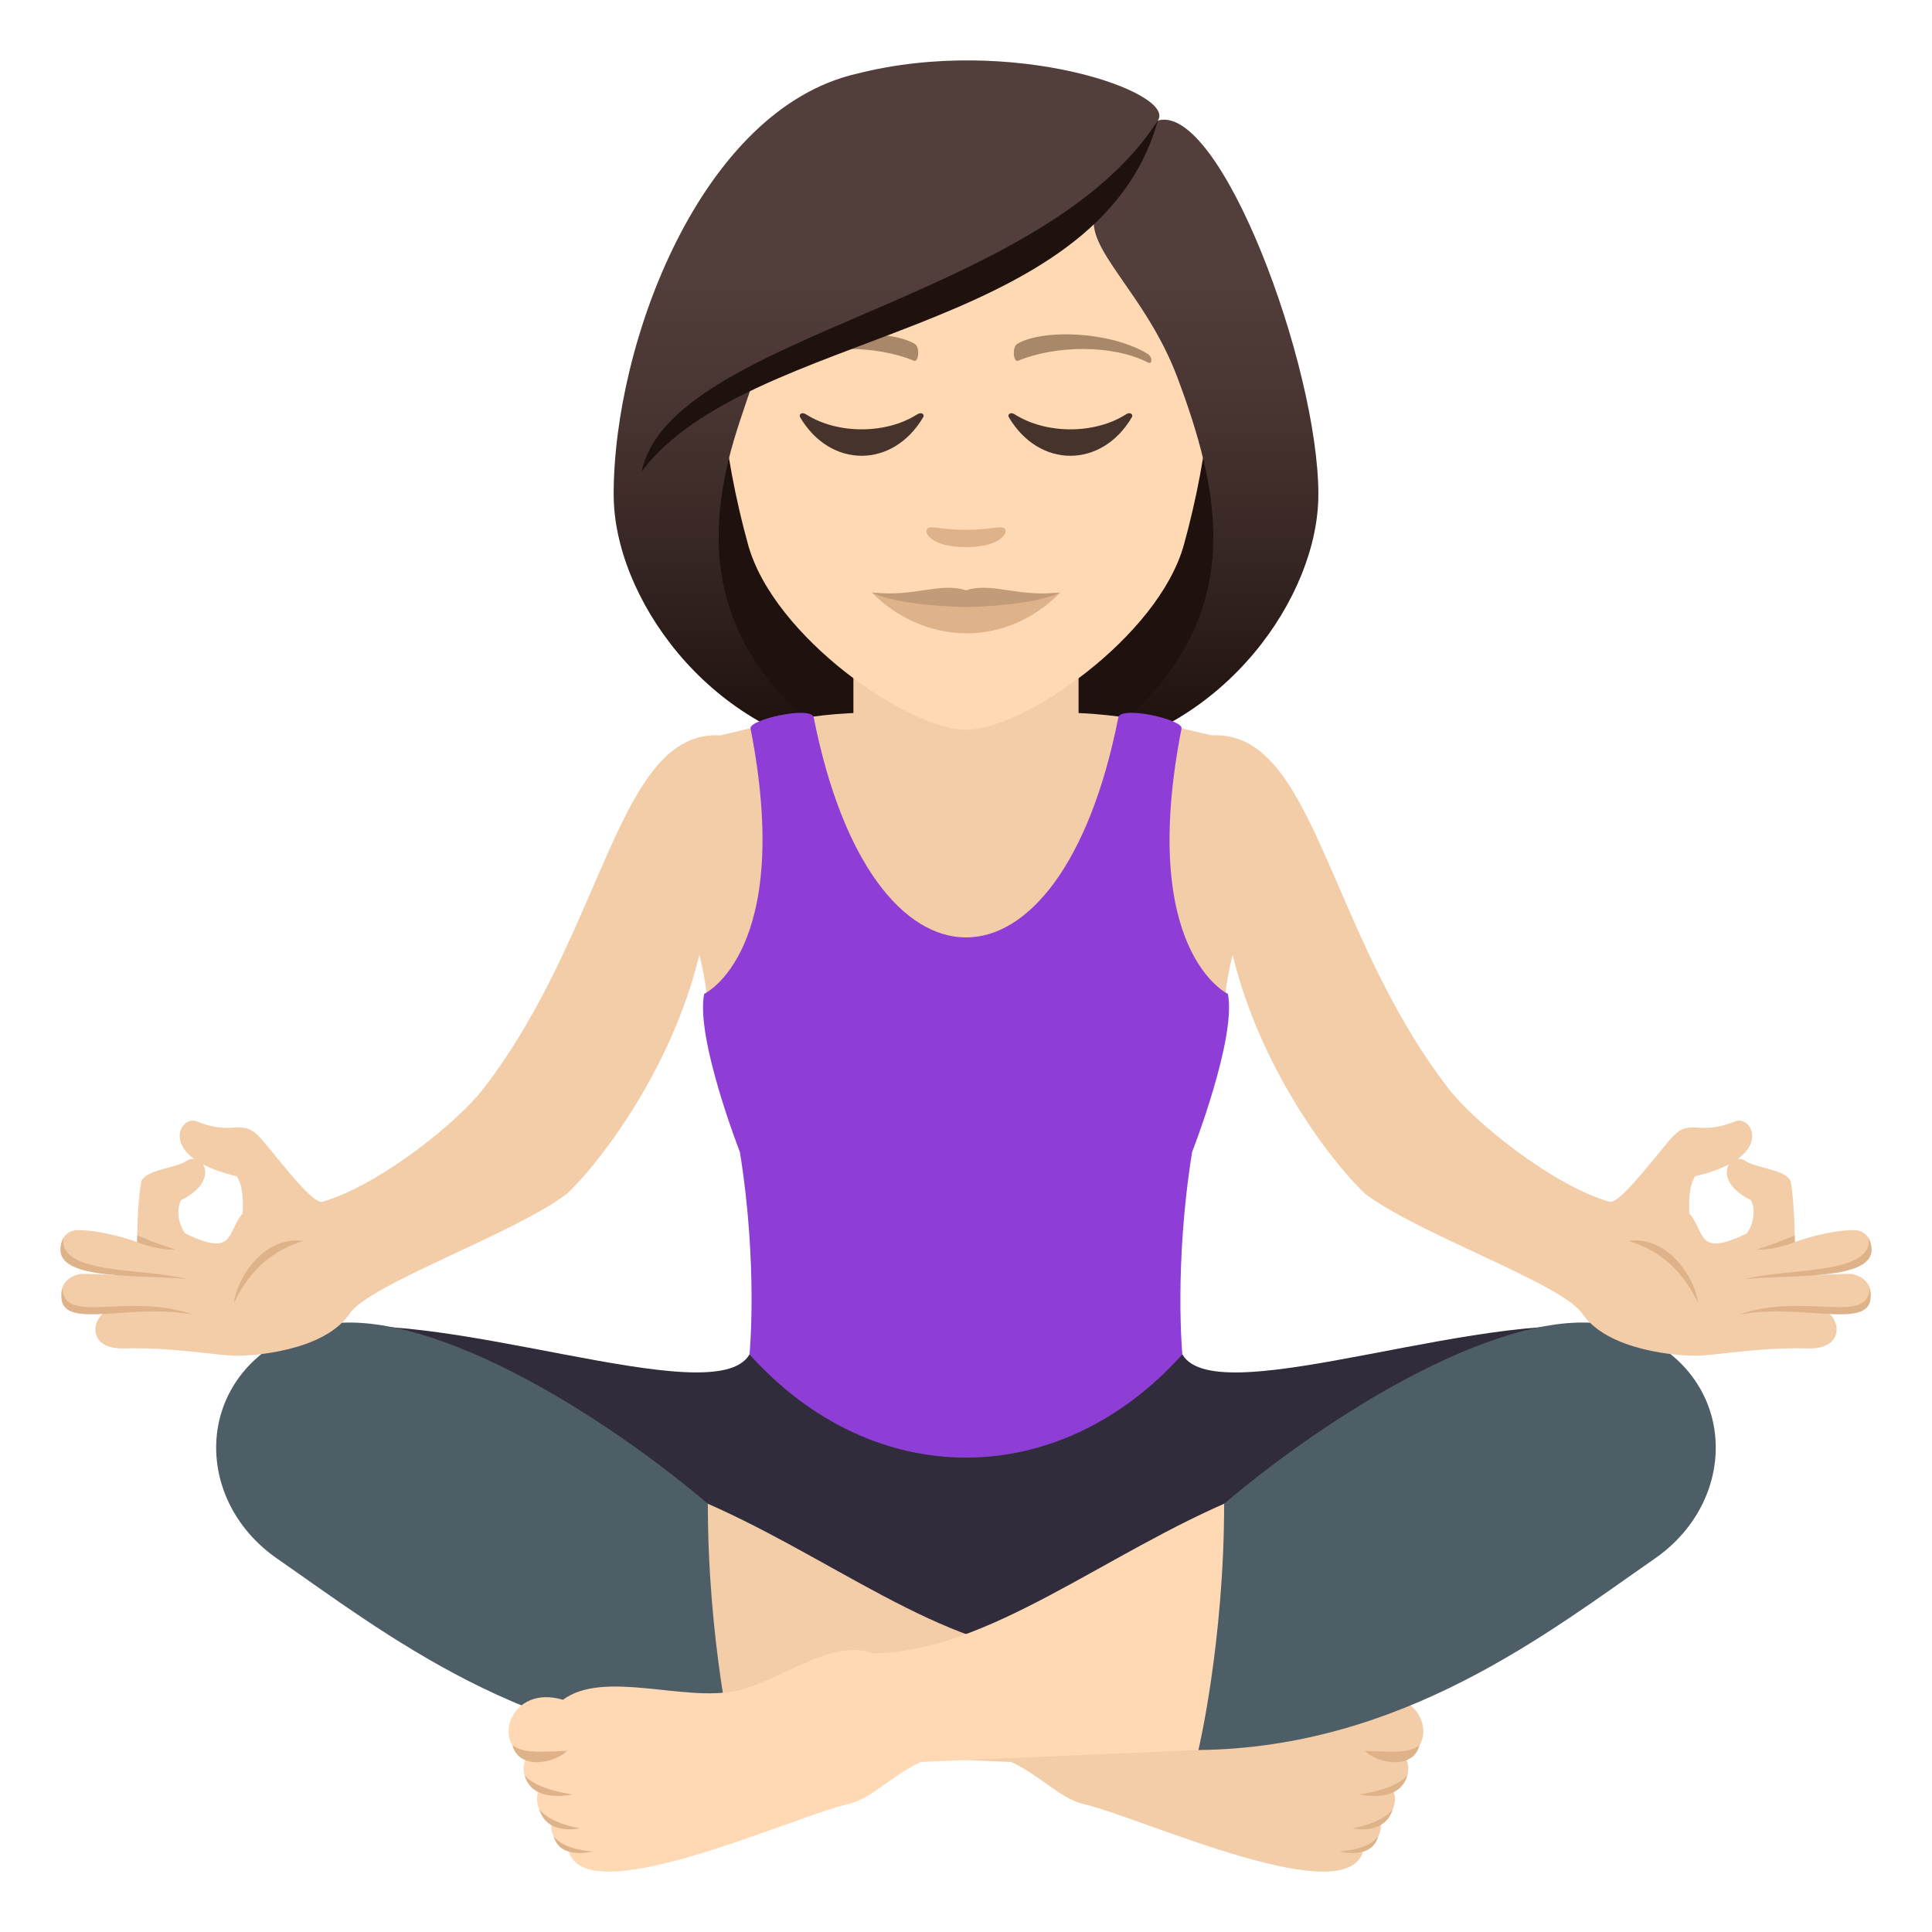 <?xml version="1.0" encoding="utf-8"?>
<!-- Generator: Adobe Illustrator 15.0.0, SVG Export Plug-In . SVG Version: 6.00 Build 0)  -->
<!DOCTYPE svg PUBLIC "-//W3C//DTD SVG 1.1//EN" "http://www.w3.org/Graphics/SVG/1.1/DTD/svg11.dtd">
<svg version="1.1" id="Layer_1" xmlns:x="http://ns.adobe.com/Extensibility/1.0/" xmlns:i="http://ns.adobe.com/AdobeIllustrator/10.0/" xmlns:graph="http://ns.adobe.com/Graphs/1.0/"
	 xmlns="http://www.w3.org/2000/svg" xmlns:xlink="http://www.w3.org/1999/xlink" xmlns:a="http://ns.adobe.com/AdobeSVGViewerExtensions/3.0/"
	 x="0px" y="0px" width="64px" height="64px" viewBox="0 0 64 64" enable-background="new 0 0 64 64" xml:space="preserve">
<path fill="#1E110E" d="M35.89,24.954c7.783-3.111,7.004-10.504,7.004-10.504H21.106c0,0-0.777,7.393,7.002,10.504
	c0,0,1.557,0.391,3.891,0.391C34.335,25.344,35.89,24.954,35.89,24.954z"/>
<linearGradient id="SVGID_1_" gradientUnits="userSpaceOnUse" x1="39.781" y1="25.341" x2="39.781" y2="2.059">
	<stop  offset="0.05" style="stop-color:#1E110E"/>
	<stop  offset="0.233" style="stop-color:#31211E"/>
	<stop  offset="0.522" style="stop-color:#493632"/>
	<stop  offset="0.7" style="stop-color:#523E3A"/>
	<a:midPointStop  offset="0.05" style="stop-color:#1E110E"/>
	<a:midPointStop  offset="0.4" style="stop-color:#1E110E"/>
	<a:midPointStop  offset="0.7" style="stop-color:#523E3A"/>
</linearGradient>
<path fill="url(#SVGID_1_)" d="M39.866,15.239c0.797,3.352,0.377,6.668-3.977,9.715c4.67-0.777,7.783-5.188,7.783-8.568
	L39.866,15.239z"/>
<linearGradient id="SVGID_2_" gradientUnits="userSpaceOnUse" x1="1756.595" y1="25.341" x2="1756.595" y2="2.059" gradientTransform="matrix(-1 0 0 1 1780.814 0)">
	<stop  offset="0.05" style="stop-color:#1E110E"/>
	<stop  offset="0.233" style="stop-color:#31211E"/>
	<stop  offset="0.522" style="stop-color:#493632"/>
	<stop  offset="0.7" style="stop-color:#523E3A"/>
	<a:midPointStop  offset="0.05" style="stop-color:#1E110E"/>
	<a:midPointStop  offset="0.4" style="stop-color:#1E110E"/>
	<a:midPointStop  offset="0.7" style="stop-color:#523E3A"/>
</linearGradient>
<path fill="url(#SVGID_2_)" d="M24.133,15.239c-0.795,3.352-0.377,6.668,3.977,9.715c-4.67-0.777-7.781-5.188-7.781-8.568
	L24.133,15.239z"/>
<path fill="#302C3B" d="M39.167,44.865H24.829c-1.148,2.008-10.463-1.768-14.648-0.768c0,0,17.49,12.588,22.07,12.617
	c4.581-0.029,21.559-12.617,21.559-12.617C49.62,43.098,40.319,46.875,39.167,44.865z"/>
<path fill="#F3CCA8" d="M23,49.621c4.375,1.816,8.266,5.105,12.055,5.145c1.43-0.514,3.07,0.93,4.588,1.25
	c1.711,0.359,4.361-0.705,5.707,0.291c1.736-0.518,2.381,1.459,1.197,1.887c0.307,0.578-0.129,1.039-0.396,1.115
	c0.215,0.496-0.203,1.021-0.438,1.031c0.121,0.375-0.176,0.789-0.533,0.867c-0.342,2.27-7.391-1.014-9.258-1.438
	c-0.814-0.186-1.418-0.93-2.426-1.402l-10.094-0.434C22.006,52.549,23,49.621,23,49.621z"/>
<path fill="#DEB38A" d="M45.206,57.998c0.461,0.441,1.602,0.627,1.816-0.178C46.651,58.045,46.399,58.055,45.206,57.998z"/>
<path fill="#DEB38A" d="M45.028,59.443c0,0,1.352,0.32,1.592-0.639C46.251,59.287,45.028,59.443,45.028,59.443z"/>
<path fill="#DEB38A" d="M44.794,60.566c0,0,1.08,0.254,1.342-0.633C45.767,60.414,44.794,60.566,44.794,60.566z"/>
<path fill="#DEB38A" d="M44.354,61.328c0,0,1.088,0.303,1.305-0.5C45.29,61.309,44.354,61.328,44.354,61.328z"/>
<path fill="#4E5E67" d="M10.18,44.025c3.223-1.121,9.211,2.357,13.268,5.787c0,4.572,0.85,8.16,0.85,8.16
	c-6.758-0.074-11.625-3.918-15.113-6.338C6.254,49.605,6.438,45.33,10.18,44.025z"/>
<path fill="#FFD8B4" d="M40.999,49.621c-4.377,1.816-8.268,5.105-12.055,5.145c-1.432-0.514-3.072,0.93-4.59,1.25
	c-1.711,0.359-4.359-0.705-5.705,0.291c-1.738-0.518-2.383,1.459-1.197,1.887c-0.307,0.578,0.127,1.039,0.396,1.115
	c-0.215,0.496,0.201,1.021,0.436,1.031c-0.119,0.375,0.178,0.789,0.533,0.867c0.342,2.27,7.393-1.014,9.258-1.438
	c0.816-0.186,1.42-0.93,2.426-1.402l10.096-0.434C41.993,52.549,40.999,49.621,40.999,49.621z"/>
<path fill="#DEB38A" d="M18.792,57.998c-0.461,0.441-1.6,0.627-1.816-0.178C17.348,58.045,17.6,58.055,18.792,57.998z"/>
<path fill="#DEB38A" d="M18.971,59.443c0,0-1.352,0.32-1.592-0.639C17.749,59.287,18.971,59.443,18.971,59.443z"/>
<path fill="#DEB38A" d="M19.204,60.566c0,0-1.08,0.254-1.342-0.633C18.233,60.414,19.204,60.566,19.204,60.566z"/>
<path fill="#DEB38A" d="M19.643,61.328c0,0-1.088,0.303-1.303-0.5C18.709,61.309,19.643,61.328,19.643,61.328z"/>
<path fill="#4E5E67" d="M53.817,44.025c-3.223-1.121-9.211,2.357-13.266,5.787c0,4.572-0.852,8.16-0.852,8.16
	c6.76-0.074,11.625-3.918,15.113-6.338C57.743,49.605,57.56,45.33,53.817,44.025z"/>
<path fill="#F3CCA8" d="M61.362,42.205c-0.123-0.025-1.268,0.035-1.268,0.035s1.082-0.313,1.375-0.41
	c0.795-0.258,0.547-1.08-0.051-1.08c-0.889-0.002-1.967,0.396-1.967,0.396s0.008-1.197-0.127-1.973
	c-0.072-0.424-1.152-0.467-1.508-0.717c-0.084-0.059-0.168-0.07-0.248-0.066c0.889-0.652,0.34-1.42-0.09-1.242
	c-1.174,0.484-1.457-0.088-2.018,0.455c-0.393,0.379-1.777,2.316-2.148,2.207c-1.916-0.563-4.508-2.668-5.334-3.756
	c-4.039-5.242-4.424-11.876-7.844-11.695c-0.787-0.168-2.51-0.686-4.605-0.746c-0.248-0.58-0.371-0.951-0.418-1.613h-6.223
	c-0.049,0.662-0.17,1.033-0.42,1.613c-2.094,0.061-3.816,0.578-4.604,0.746c-3.42-0.182-3.807,6.453-7.844,11.695
	c-0.826,1.088-3.418,3.193-5.336,3.756c-0.369,0.109-1.756-1.828-2.148-2.207c-0.561-0.543-0.842,0.029-2.018-0.455
	c-0.428-0.178-0.979,0.59-0.088,1.242c-0.082-0.004-0.166,0.008-0.248,0.066c-0.355,0.25-1.438,0.293-1.508,0.717
	c-0.137,0.775-0.129,1.973-0.129,1.973s-1.078-0.398-1.967-0.396c-0.598,0-0.844,0.822-0.049,1.08
	c0.293,0.098,1.375,0.41,1.375,0.41S2.76,42.18,2.639,42.205c-0.803,0.176-0.83,1.104,0.057,1.252
	c0.207,0.033,0.734-0.045,0.861-0.035C3,43.678,2.899,44.701,4.104,44.668c1.627-0.045,3.123,0.244,3.75,0.244
	c0.475,0,2.881-0.133,3.738-1.408c0.664-0.975,5.479-2.648,7.191-3.963c1.156-1.092,3.498-4.209,4.381-7.908c0,0,0.293,1,0.293,2.15
	h17.086c0-1.15,0.293-2.15,0.293-2.15c0.881,3.699,3.223,6.816,4.381,7.908c1.713,1.314,6.525,2.988,7.191,3.963
	c0.857,1.275,3.264,1.408,3.738,1.408c0.627,0,2.123-0.289,3.75-0.244c1.205,0.033,1.104-0.99,0.547-1.246
	c0.127-0.01,0.654,0.068,0.859,0.035C62.192,43.309,62.163,42.381,61.362,42.205z M8.036,40.195
	c-0.539,0.646-0.244,1.469-1.904,0.662C5.913,40.545,5.834,40.1,5.993,39.76c0.82-0.402,0.902-0.918,0.732-1.191
	c0.279,0.148,0.643,0.285,1.121,0.396C8.118,39.389,8.036,40.195,8.036,40.195z M57.868,40.857c-1.66,0.807-1.365-0.016-1.904-0.662
	c0,0-0.08-0.807,0.189-1.23c0.48-0.111,0.844-0.248,1.123-0.396c-0.172,0.273-0.088,0.789,0.732,1.191
	C58.165,40.1,58.087,40.545,57.868,40.857z"/>
<path fill="#DEB38A" d="M56.245,43.154c-0.043-0.643-0.885-2.234-2.305-2.047C55.267,41.492,55.913,42.449,56.245,43.154z"/>
<path fill="#DEB38A" d="M57.794,42.369c1.895-0.162,4.777,0.072,4.107-1.354C62.048,42.229,59.294,41.996,57.794,42.369z"/>
<path fill="#DEB38A" d="M59.452,40.924l0.004,0.223c-0.83,0.311-1.254,0.238-1.254,0.238S58.677,41.254,59.452,40.924z"/>
<path fill="#DEB38A" d="M57.589,43.551c2.295-0.432,4.691,0.684,4.348-0.887C61.886,43.922,59.796,42.787,57.589,43.551z"/>
<path fill="#DEB38A" d="M7.756,43.154c0.043-0.643,0.883-2.234,2.303-2.047C8.733,41.492,8.086,42.449,7.756,43.154z"/>
<path fill="#DEB38A" d="M6.208,42.369c-1.895-0.162-4.777,0.072-4.109-1.354C1.954,42.229,4.706,41.996,6.208,42.369z"/>
<path fill="#DEB38A" d="M4.547,40.924l-0.004,0.223c0.83,0.311,1.256,0.238,1.256,0.238S5.325,41.254,4.547,40.924z"/>
<path fill="#DEB38A" d="M6.411,43.551c-2.293-0.432-4.689,0.684-4.346-0.887C2.114,43.922,4.206,42.787,6.411,43.551z"/>
<path fill="#8E3ED6" d="M39.14,24.129c0.057-0.289-2.014-0.764-2.094-0.361c-1.916,9.72-8.178,9.708-10.09,0
	c-0.08-0.402-2.15,0.072-2.094,0.361c1.449,7.396-1.535,8.795-1.535,8.795c-0.295,1.453,1.184,5.242,1.184,5.242
	c0.604,3.762,0.318,6.699,0.318,6.699c4.09,4.563,10.249,4.559,14.338,0c0,0-0.279-2.938,0.322-6.699c0,0,1.48-3.789,1.186-5.242
	C40.675,32.924,37.69,31.526,39.14,24.129z"/>
<path fill="#F3CCA8" d="M28.27,24.547c0,0,1.174,1.453,3.73,1.453c2.555,0,3.729-1.453,3.729-1.453v-4.123H28.27V24.547z"/>
<path fill="#FFD8B4" d="M32,3.168c-5.646,0-8.365,4.598-8.027,10.51c0.07,1.188,0.402,2.902,0.809,4.369
	c0.848,3.055,5.314,6.129,7.219,6.129c1.901,0,6.37-3.074,7.217-6.129c0.408-1.467,0.738-3.182,0.809-4.369
	C40.364,7.766,37.647,3.168,32,3.168z"/>
<path fill="#A88868" d="M37.999,11.711c-1.227-0.732-3.426-0.822-4.297-0.324c-0.184,0.102-0.135,0.629,0.025,0.563
	c1.24-0.516,3.133-0.541,4.299,0.057C38.183,12.084,38.187,11.817,37.999,11.711z"/>
<path fill="#A88868" d="M26,11.711c1.227-0.732,3.426-0.822,4.297-0.324c0.186,0.102,0.137,0.629-0.023,0.563
	c-1.242-0.516-3.133-0.543-4.299,0.057C25.817,12.084,25.815,11.817,26,11.711z"/>
<path fill="#DEB38A" d="M33.269,17.5c-0.135-0.094-0.45,0.051-1.27,0.051c-0.818,0-1.135-0.145-1.268-0.051
	c-0.162,0.113,0.094,0.625,1.268,0.625C33.173,18.125,33.431,17.614,33.269,17.5z"/>
<path fill="#45332C" d="M30.379,13.729c-1.033,0.658-2.639,0.658-3.672,0c-0.158-0.102-0.252,0.008-0.203,0.092
	c1.004,1.703,3.074,1.703,4.078,0C30.633,13.737,30.538,13.627,30.379,13.729z"/>
<path fill="#45332C" d="M37.294,13.729c-1.033,0.658-2.639,0.658-3.674,0c-0.158-0.102-0.252,0.008-0.201,0.092
	c1.004,1.703,3.072,1.703,4.076,0C37.546,13.737,37.45,13.627,37.294,13.729z"/>
<linearGradient id="SVGID_3_" gradientUnits="userSpaceOnUse" x1="32.001" y1="25.342" x2="32.001" y2="2.058">
	<stop  offset="0.05" style="stop-color:#1E110E"/>
	<stop  offset="0.233" style="stop-color:#31211E"/>
	<stop  offset="0.522" style="stop-color:#493632"/>
	<stop  offset="0.7" style="stop-color:#523E3A"/>
	<a:midPointStop  offset="0.05" style="stop-color:#1E110E"/>
	<a:midPointStop  offset="0.4" style="stop-color:#1E110E"/>
	<a:midPointStop  offset="0.7" style="stop-color:#523E3A"/>
</linearGradient>
<path fill="url(#SVGID_3_)" d="M38.354,3.993c0.645-0.92-4.816-2.863-9.973-1.551c-5.15,1.18-8.053,8.896-8.053,13.943
	c0.461,0.365,3.281-0.547,3.805-1.146c0.213-0.883,0.549-1.791,0.863-2.734c3.867-2.238,8.245-2.766,11.284-5.445
	c-0.391,1.166,1.67,2.639,2.723,5.445c0.342,0.912,0.648,1.824,0.863,2.734c0.859,0.791,2.572,1.164,3.807,1.146
	C43.673,12.116,40.419,3.397,38.354,3.993z"/>
<path fill="#1E110E" d="M21.256,15.618c3.563-4.744,15.102-4.424,17.098-11.625C34.479,10.038,22.229,11.057,21.256,15.618z"/>
<path fill="#DEB38A" d="M35.12,19.629c-1.826,1.863-4.512,1.736-6.241,0C31.073,19.797,32.926,19.797,35.12,19.629z"/>
<path fill="#C29C79" d="M32,19.555c-0.871-0.277-1.662,0.225-3.121,0.074c0.723,0.338,2.012,0.449,3.121,0.484
	c1.108-0.035,2.397-0.146,3.12-0.484C33.663,19.782,32.87,19.276,32,19.555z"/>
</svg>
